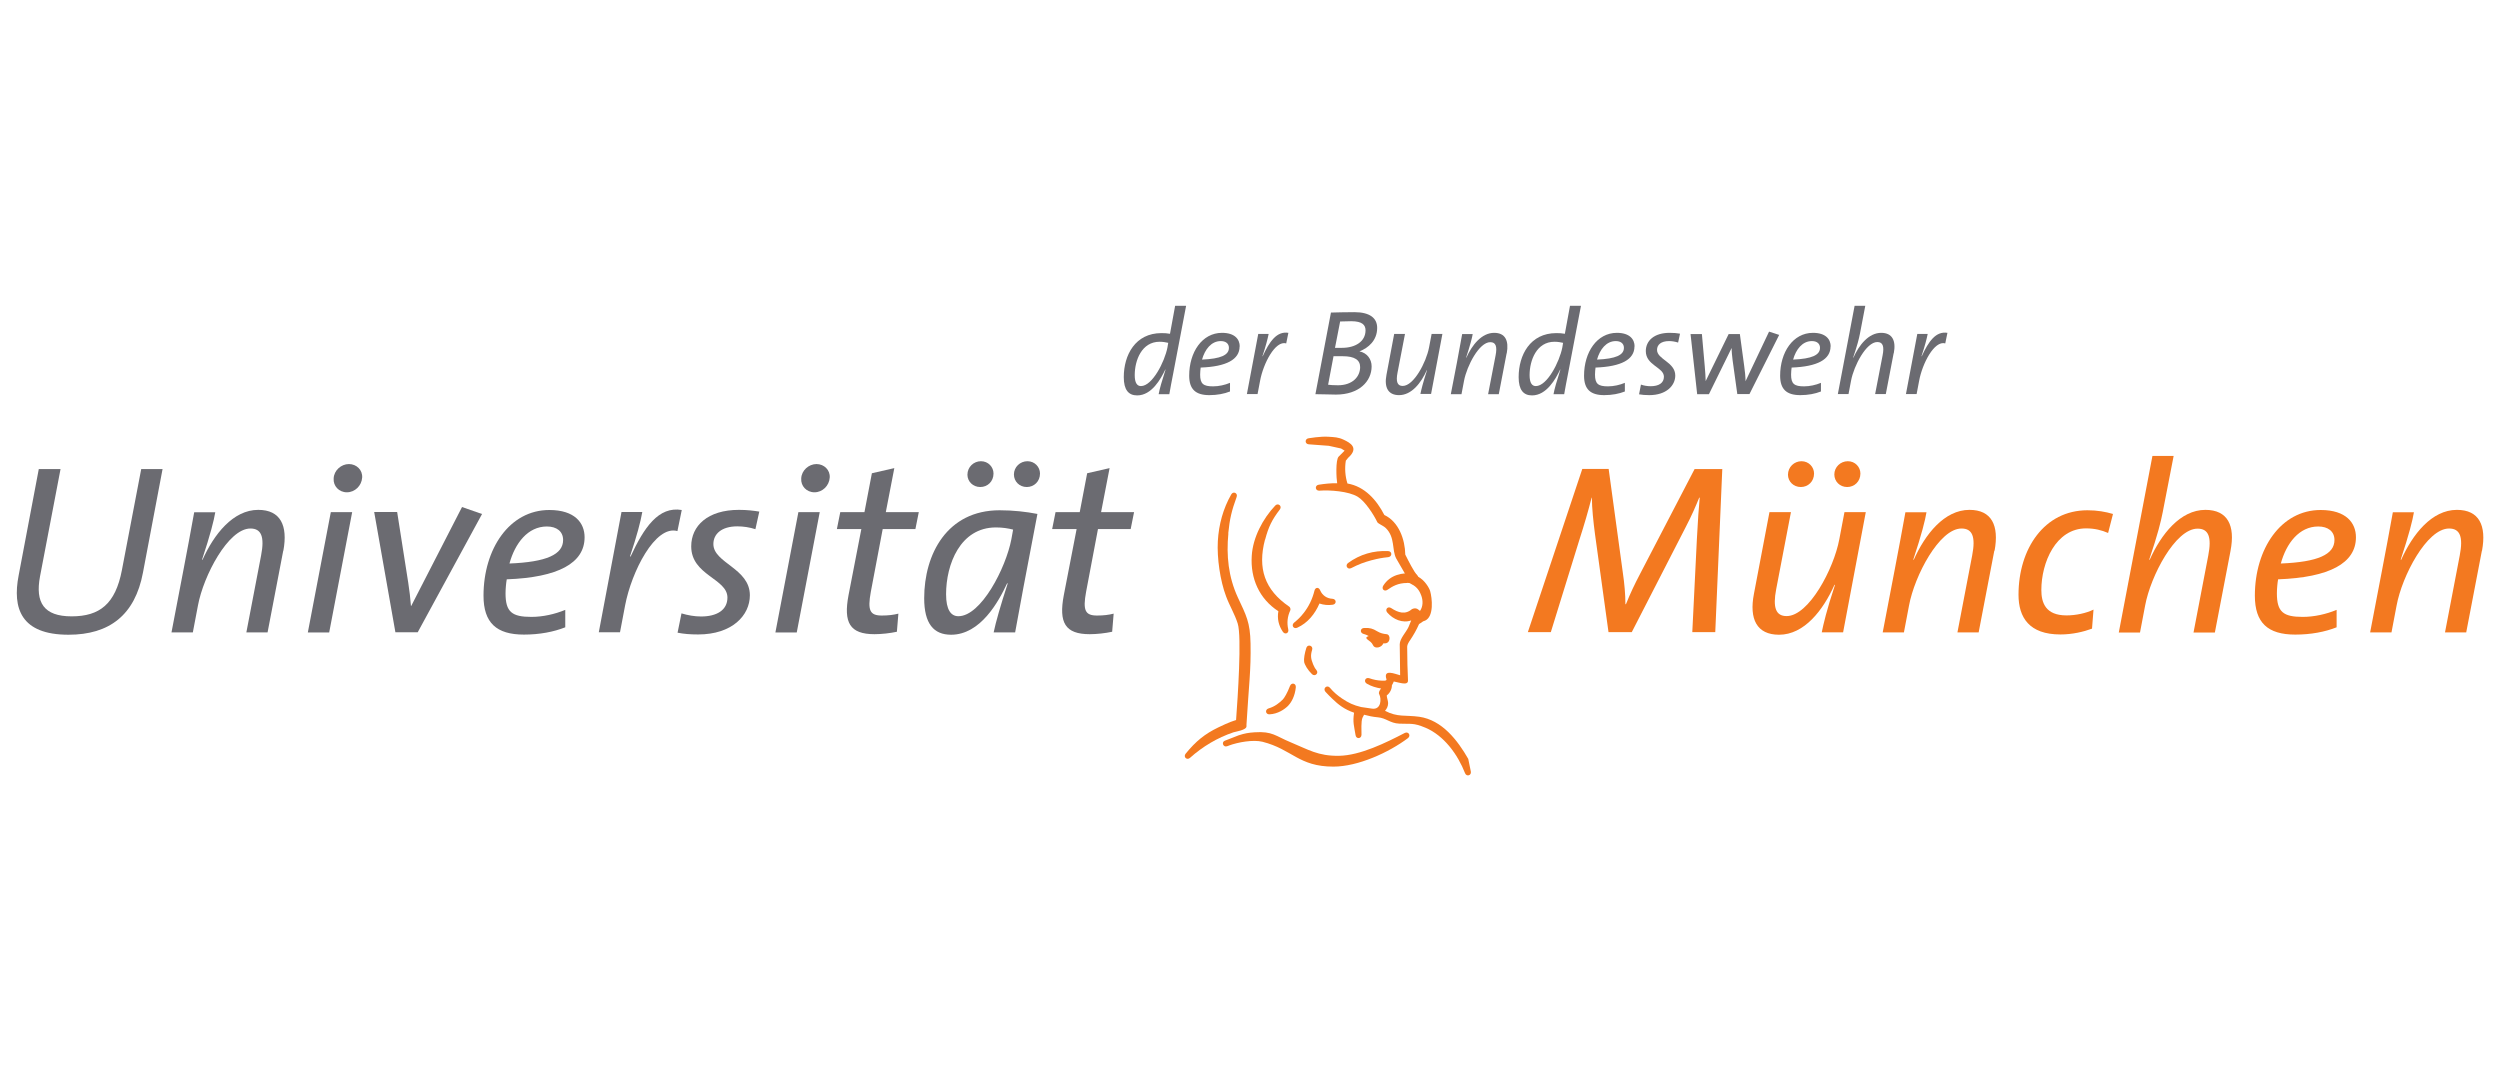 <?xml version="1.0" encoding="UTF-8"?>
<svg xmlns="http://www.w3.org/2000/svg" id="Layer_2" data-name="Layer 2" width="185" height="80" viewBox="0 0 185 80">
  <defs>
    <style>
      .cls-1 {
        fill: #6b6b71;
      }

      .cls-1, .cls-2, .cls-3, .cls-4 {
        stroke-width: 0px;
      }

      .cls-1, .cls-4 {
        fill-rule: evenodd;
      }

      .cls-2 {
        fill: none;
      }

      .cls-3, .cls-4 {
        fill: #f37920;
      }
    </style>
  </defs>
  <g id="Layer_1-2" data-name="Layer 1">
    <g>
      <g>
        <path class="cls-1" d="M12.02,34.71h-1.57l-1.43,7.48c-.48,2.52-1.66,3.42-3.72,3.42s-2.7-1.02-2.34-2.95l1.52-7.95h-1.61l-1.49,7.87c-.47,2.43.16,4.39,3.69,4.39,3.02,0,4.92-1.45,5.51-4.6l1.45-7.66Z"></path>
        <path class="cls-1" d="M20.97,40.75c.34-1.86-.21-3.02-1.86-3.02-1.86,0-3.28,1.81-4.12,3.69h-.04c.63-1.9.88-2.92.98-3.51h-1.56c-.23,1.31-.55,2.97-.79,4.24l-.89,4.65h1.58l.38-2c.41-2.2,2.24-5.69,3.88-5.69.81,0,1.06.61.79,2l-1.09,5.69h1.57l1.16-6.05Z"></path>
        <path class="cls-1" d="M26.8,35.34c.04-.55-.41-1-.98-1s-1.11.47-1.13,1.07c-.04.55.39,1.02.98,1.02s1.09-.48,1.13-1.09ZM26.05,37.9h-1.57l-1.7,8.9h1.58l1.7-8.9Z"></path>
        <path class="cls-1" d="M35.68,38.04l-1.49-.52-3.76,7.32h-.02c-.04-.54-.11-1.16-.2-1.72l-.82-5.23h-1.7l1.57,8.9h1.65l4.76-8.75Z"></path>
        <path class="cls-1" d="M43.26,39.76c0-1.06-.72-2.02-2.61-2.02-2.95,0-4.87,2.88-4.87,6.34,0,2,.95,2.88,2.99,2.88,1.16,0,2.2-.2,3.06-.54v-1.29c-.77.32-1.66.52-2.51.52-1.43,0-1.91-.36-1.91-1.74,0-.32.04-.77.09-1.04,3.81-.14,5.76-1.2,5.76-3.11ZM41.67,39.96c0,1.07-1.22,1.63-3.97,1.74.41-1.5,1.36-2.74,2.77-2.74.72,0,1.2.36,1.2,1Z"></path>
        <path class="cls-1" d="M50.45,37.74c-1.72-.29-2.79,1.29-3.79,3.45l-.04-.02c.52-1.56.77-2.51.91-3.28h-1.54l-1.68,8.9h1.57l.38-2c.47-2.47,2.22-5.96,3.87-5.49l.32-1.56Z"></path>
        <path class="cls-1" d="M56.2,37.86c-.45-.07-.89-.13-1.52-.13-2.31,0-3.53,1.18-3.53,2.7,0,2.15,2.68,2.38,2.68,3.79,0,.93-.79,1.4-1.95,1.4-.5,0-.98-.09-1.45-.23l-.29,1.43c.45.09.93.13,1.52.13,2.52,0,3.83-1.41,3.83-2.9,0-2-2.7-2.38-2.7-3.79,0-.75.61-1.31,1.77-1.31.45,0,.91.07,1.34.21l.29-1.31Z"></path>
        <path class="cls-1" d="M61.4,35.34c.04-.55-.41-1-.98-1s-1.11.47-1.13,1.07c-.04.55.39,1.02.98,1.02s1.09-.48,1.13-1.09ZM60.65,37.9h-1.57l-1.7,8.9h1.58l1.7-8.9Z"></path>
        <path class="cls-1" d="M67.97,37.9h-2.42l.63-3.26-1.66.38-.55,2.88h-1.79l-.25,1.25h1.81l-.95,4.9c-.38,2.02.09,2.88,1.92,2.88.52,0,1.15-.07,1.66-.18l.11-1.34c-.36.09-.73.14-1.23.14-.88,0-1.06-.38-.81-1.75l.88-4.65h2.42l.25-1.25Z"></path>
        <path class="cls-1" d="M76.76,38.03c-.82-.16-1.77-.27-2.79-.27-3.88,0-5.58,3.24-5.58,6.51,0,1.88.7,2.7,1.99,2.7,2.17,0,3.51-2.43,4.15-3.81l.04.02c-.54,1.66-.88,2.85-1.04,3.62h1.59c.38-2.13.7-3.79,1.65-8.77ZM74.97,39.19l-.13.72c-.41,2.13-2.24,5.69-3.92,5.69-.55,0-.91-.47-.91-1.63,0-2.2,1.04-4.94,3.69-4.94.5,0,.91.07,1.27.16ZM76.96,35.04c0-.48-.39-.91-.93-.91s-1,.43-1,.98c0,.52.41.93.95.93s.98-.41.98-1ZM73.52,35.04c0-.48-.39-.91-.93-.91s-1,.43-1,1c0,.5.41.91.95.91s.98-.41.98-1Z"></path>
        <path class="cls-1" d="M83.9,37.9h-2.42l.63-3.26-1.66.38-.55,2.88h-1.79l-.25,1.25h1.81l-.95,4.9c-.38,2.02.09,2.88,1.92,2.88.52,0,1.15-.07,1.66-.18l.11-1.34c-.36.09-.73.14-1.23.14-.88,0-1.06-.38-.81-1.75l.88-4.65h2.42l.25-1.25Z"></path>
        <path class="cls-4" d="M127.46,34.71h-2.06l-4.01,7.71c-.45.86-.73,1.45-1.07,2.29h-.04c0-.72-.07-1.52-.2-2.4l-1.04-7.61h-1.95l-4.03,12.08h1.7l2.11-6.82c.38-1.18.66-2.15.91-3.13h.02c0,.77.11,1.79.23,2.7l1,7.25h1.72l3.99-7.77c.45-.86.77-1.61,1-2.18h.04c-.07.72-.14,1.68-.21,3.06l-.34,6.89h1.7l.52-12.08Z"></path>
        <path class="cls-4" d="M138.07,37.9h-1.58l-.38,2c-.41,2.2-2.26,5.69-3.9,5.69-.79,0-1.04-.61-.77-2l1.09-5.69h-1.59l-1.15,6.05c-.36,1.86.21,3.02,1.86,3.02,1.86,0,3.26-1.81,4.1-3.69h.04c-.63,1.9-.86,2.92-.98,3.51h1.58l1.68-8.9ZM137.67,35.04c0-.48-.39-.91-.93-.91s-1,.43-1,.98c0,.52.41.93.95.93s.98-.41.98-1ZM134.24,35.04c0-.48-.39-.91-.93-.91s-1,.43-1,1c0,.5.41.91.95.91s.98-.41.98-1Z"></path>
        <path class="cls-4" d="M147.6,40.75c.34-1.86-.21-3.02-1.86-3.02-1.86,0-3.28,1.81-4.12,3.69h-.04c.63-1.9.88-2.92.98-3.51h-1.56c-.23,1.31-.55,2.97-.79,4.24l-.89,4.65h1.57l.38-2c.41-2.2,2.24-5.69,3.88-5.69.81,0,1.06.61.79,2l-1.09,5.69h1.57l1.16-6.05Z"></path>
        <path class="cls-4" d="M156.35,38.03c-.55-.16-1.15-.27-1.88-.27-3.19,0-5.1,2.85-5.1,6.25,0,1.68.79,2.94,3.1,2.94.89,0,1.72-.2,2.34-.43l.11-1.41c-.55.27-1.31.43-2,.43-1.56,0-1.86-.95-1.86-1.88,0-2.02,1.06-4.56,3.31-4.56.63,0,1.15.13,1.63.34l.36-1.4Z"></path>
        <path class="cls-4" d="M165.06,40.75c.36-1.86-.21-3.02-1.86-3.02-1.86,0-3.28,1.81-4.12,3.69h-.04c.66-1.95.86-2.81,1-3.51l.81-4.17h-1.57l-2.49,13.07h1.57l.38-2c.41-2.2,2.24-5.69,3.88-5.69.81,0,1.06.61.79,2l-1.09,5.69h1.58l1.16-6.05Z"></path>
        <path class="cls-4" d="M174.34,39.76c0-1.06-.72-2.02-2.61-2.02-2.95,0-4.87,2.88-4.87,6.34,0,2,.95,2.88,2.99,2.88,1.16,0,2.2-.2,3.06-.54v-1.29c-.77.32-1.66.52-2.51.52-1.43,0-1.91-.36-1.91-1.74,0-.32.04-.77.09-1.04,3.81-.14,5.76-1.2,5.76-3.11ZM172.75,39.96c0,1.07-1.22,1.63-3.97,1.74.41-1.5,1.36-2.74,2.77-2.74.72,0,1.2.36,1.2,1Z"></path>
        <path class="cls-4" d="M183.67,40.75c.34-1.86-.21-3.02-1.86-3.02-1.86,0-3.28,1.81-4.12,3.69h-.04c.63-1.9.88-2.92.98-3.51h-1.56c-.23,1.31-.55,2.97-.79,4.24l-.89,4.65h1.58l.38-2c.41-2.2,2.24-5.69,3.88-5.69.81,0,1.06.61.79,2l-1.09,5.69h1.57l1.16-6.05Z"></path>
      </g>
      <g>
        <path class="cls-1" d="M87.76,22.63h-.8l-.38,2.07c-.22-.04-.4-.05-.63-.05-1.94,0-2.79,1.62-2.79,3.26,0,.94.35,1.35.99,1.35,1.08,0,1.75-1.22,2.08-1.91h.02c-.27.84-.44,1.43-.51,1.82h.79c.06-.37.18-.98.3-1.6l.94-4.93ZM86.45,25.36l-.06.36c-.21,1.06-1.12,2.85-1.96,2.85-.28,0-.46-.23-.46-.81,0-1.1.52-2.47,1.84-2.47.25,0,.46.04.64.08Z"></path>
        <path class="cls-1" d="M91.74,25.64c0-.53-.36-1.01-1.31-1.01-1.48,0-2.43,1.44-2.43,3.17,0,1,.47,1.44,1.49,1.44.58,0,1.1-.1,1.53-.27v-.64c-.38.16-.83.26-1.25.26-.72,0-.96-.18-.96-.87,0-.16.02-.38.04-.52,1.91-.07,2.88-.6,2.88-1.56ZM90.94,25.74c0,.54-.61.81-1.99.87.21-.75.68-1.37,1.39-1.37.36,0,.6.18.6.5Z"></path>
        <path class="cls-1" d="M95.34,24.63c-.86-.14-1.4.64-1.9,1.73h-.02c.26-.79.38-1.26.46-1.65h-.77l-.84,4.45h.79l.19-1c.23-1.24,1.11-2.98,1.93-2.75l.16-.78Z"></path>
        <path class="cls-1" d="M101.91,24.26c0-.72-.54-1.16-1.69-1.16-.69,0-1.3.02-1.73.03l-1.15,6.04c.57,0,1.15.03,1.52.03,1.7,0,2.64-.97,2.64-2.09,0-.53-.33-.99-.9-1.11h0c.66-.25,1.31-.81,1.31-1.73ZM101.05,24.44c0,.83-.75,1.3-1.74,1.3-.21,0-.35,0-.52,0l.38-1.95c.25,0,.53-.02.82-.02.82,0,1.06.28,1.06.68ZM100.65,27.16c0,.72-.57,1.35-1.64,1.35-.33,0-.58-.02-.73-.04l.4-2.11c.14,0,.45,0,.68,0,.89,0,1.29.28,1.29.81Z"></path>
        <path class="cls-1" d="M106.73,24.71h-.79l-.19,1c-.21,1.1-1.13,2.85-1.95,2.85-.39,0-.52-.3-.38-1l.55-2.85h-.8l-.57,3.02c-.18.93.11,1.51.93,1.51.93,0,1.63-.9,2.05-1.84h.02c-.31.95-.43,1.46-.49,1.75h.79l.84-4.45Z"></path>
        <path class="cls-1" d="M111.5,26.14c.17-.93-.11-1.51-.93-1.51-.93,0-1.64.9-2.06,1.84h-.02c.31-.95.44-1.46.49-1.75h-.78c-.12.65-.28,1.49-.39,2.12l-.45,2.33h.79l.19-1c.21-1.1,1.12-2.85,1.94-2.85.4,0,.53.3.39,1l-.55,2.85h.79l.58-3.02Z"></path>
        <path class="cls-1" d="M116.98,22.63h-.8l-.38,2.07c-.22-.04-.4-.05-.63-.05-1.94,0-2.79,1.62-2.79,3.26,0,.94.35,1.35.99,1.35,1.08,0,1.75-1.22,2.08-1.91h.02c-.27.84-.44,1.43-.51,1.82h.79c.06-.37.18-.98.3-1.6l.94-4.93ZM115.67,25.36l-.06.36c-.21,1.06-1.12,2.85-1.96,2.85-.28,0-.46-.23-.46-.81,0-1.1.52-2.47,1.84-2.47.25,0,.46.04.64.08Z"></path>
        <path class="cls-1" d="M120.96,25.64c0-.53-.36-1.01-1.31-1.01-1.48,0-2.43,1.44-2.43,3.17,0,1,.47,1.44,1.49,1.44.58,0,1.1-.1,1.53-.27v-.64c-.38.16-.83.26-1.25.26-.72,0-.96-.18-.96-.87,0-.16.02-.38.04-.52,1.91-.07,2.88-.6,2.88-1.56ZM120.17,25.74c0,.54-.61.81-1.99.87.21-.75.68-1.37,1.39-1.37.36,0,.6.18.6.5Z"></path>
        <path class="cls-1" d="M124.31,24.69c-.22-.04-.45-.06-.76-.06-1.15,0-1.76.59-1.76,1.35,0,1.07,1.34,1.19,1.34,1.9,0,.47-.39.7-.98.7-.25,0-.49-.04-.72-.12l-.14.72c.22.04.47.06.76.06,1.26,0,1.92-.71,1.92-1.45,0-1-1.35-1.19-1.35-1.9,0-.38.3-.65.89-.65.22,0,.46.04.67.11l.14-.65Z"></path>
        <path class="cls-1" d="M131.65,24.78l-.74-.24-1.74,3.67h0c0-.29-.05-.81-.1-1.13l-.32-2.36h-.83l-1.7,3.48h0c0-.3-.04-.7-.07-1.11l-.21-2.37h-.84l.49,4.45h.87l1.68-3.42h0c0,.31.04.62.07.89l.35,2.52h.9l2.2-4.38Z"></path>
        <path class="cls-1" d="M135.47,25.64c0-.53-.36-1.01-1.31-1.01-1.48,0-2.43,1.44-2.43,3.17,0,1,.47,1.44,1.49,1.44.58,0,1.1-.1,1.53-.27v-.64c-.38.16-.83.26-1.25.26-.72,0-.96-.18-.96-.87,0-.16.02-.38.04-.52,1.91-.07,2.88-.6,2.88-1.56ZM134.68,25.74c0,.54-.61.81-1.99.87.21-.75.68-1.37,1.39-1.37.36,0,.6.18.6.5Z"></path>
        <path class="cls-1" d="M140.14,26.14c.18-.93-.11-1.51-.93-1.51-.93,0-1.64.9-2.06,1.84h-.02c.33-.98.43-1.4.5-1.75l.4-2.09h-.79l-1.24,6.53h.79l.19-1c.21-1.1,1.12-2.85,1.94-2.85.4,0,.53.3.39,1l-.55,2.85h.79l.58-3.02Z"></path>
        <path class="cls-1" d="M144.11,24.63c-.86-.14-1.4.64-1.9,1.73h-.02c.26-.79.38-1.26.46-1.65h-.77l-.84,4.45h.79l.19-1c.23-1.24,1.11-2.98,1.93-2.75l.16-.78Z"></path>
      </g>
      <g>
        <path class="cls-3" d="M102.37,47.6c-.12.33-.62.43-.75.17-.13-.26-.23-.29-.43-.45-.23-.18.1-.25.1-.25-.05-.03-.2-.11-.39-.16-.29-.08-.25-.43.05-.44.41-.02.63.04.97.25.22.13.44.19.69.21.32.03.31.72-.18.68h-.06Z"></path>
        <path class="cls-3" d="M90.95,55.17l-.14.05c-.29.11-.45-.3-.17-.41l.16-.06.87-.34c.44-.14.71-.19,1.17-.22,1.33-.09,1.55.28,2.67.74,1.31.54,2.02,1.02,3.56,1,1.59-.02,3.51-.98,4.88-1.69.27-.14.48.19.24.38-1.41,1.06-3.7,2.11-5.52,2.11-2.58,0-3.04-1.28-5.25-1.84-.69-.17-1.8.03-2.48.28Z"></path>
        <path class="cls-3" d="M90.9,39.47c-.16,1.65,0,3.22.7,4.74.62,1.33.91,1.83.94,3.4.04,2.01-.13,3.13-.3,6v.14c0,.28-.82.39-.96.44-1.19.4-2.28,1.05-3.22,1.89-.23.21-.52-.07-.32-.31.76-.93,1.42-1.46,2.41-1.94.15-.07.79-.39,1.32-.55.12-1.63.43-6.17.12-7.14-.22-.7-.61-1.33-.86-2.01-.44-1.16-.68-2.84-.61-4.09.07-1.22.39-2.4.99-3.45.15-.27.51-.1.4.19-.37,1.01-.51,1.61-.62,2.69Z"></path>
        <path class="cls-3" d="M95.34,52.21c-.29.29-.78.62-1.39.65-.3.02-.37-.35-.07-.44.46-.13.81-.42,1.05-.66.1-.1.33-.47.53-1,.11-.28.46-.2.43.1-.06.65-.34,1.13-.55,1.34Z"></path>
        <path class="cls-3" d="M96.51,48.96c-.04-.22.04-.64.16-1.02.1-.3.52-.16.43.14-.14.45-.09.67.07,1.08.06.15.14.3.24.42.21.23-.1.52-.32.31-.32-.31-.54-.68-.59-.93Z"></path>
        <path class="cls-3" d="M104.13,43.14c-.68,0-1.09.25-1.45.5-.24.17-.47-.05-.32-.3.52-.82,1.4-.98,2.3-.91.37.03.79,1.35.16.95-.27-.17-.49-.25-.69-.25Z"></path>
        <path class="cls-3" d="M93.61,39.93c-.56,2.12-.03,3.72,1.79,4.96.08.05.12.2.08.28-.21.45-.26.92-.15,1.4.07.29-.24.42-.4.18-.31-.46-.43-.97-.33-1.52-1.41-.91-2.08-2.42-1.97-4.1.08-1.35.82-2.75,1.74-3.72.21-.22.53.04.34.29-.59.77-.84,1.29-1.09,2.23Z"></path>
        <path class="cls-3" d="M102.28,50.37h.18c.09-.01.15-.03.14-.1-.27-.8.65-.39,1.01-.3,0-.75-.03-1.69-.03-2.29,0-.42.47-.89.65-1.28.04-.09.12-.31.2-.49-.64.23-1.34-.08-1.77-.58-.2-.23.04-.5.29-.33.52.34,1.04.51,1.54.07.22-.1.36-.05.48.05l.11.09c.24-.35.22-.78.1-1.12-.16-.44-.36-.68-.78-.89l-1.08-1.87c-.34-.65-.06-1.56-.78-2.26-.16-.16-.57-.32-.62-.43-.25-.53-.9-1.55-1.45-1.88-.67-.41-2.07-.51-2.84-.45-.31.02-.36-.39-.05-.44.45-.07.91-.12,1.37-.11-.06-.33-.13-1.73.11-1.97l.44-.44-.26-.16-.91-.2-1.48-.11c-.31-.02-.31-.42,0-.45,0,0,.88-.15,1.45-.11.45.03.73.03,1.13.22.49.23,1.16.6.33,1.34l-.17.21c-.09.56-.05,1.15.12,1.69,1.28.22,2.16,1.22,2.73,2.33,1.07.5,1.53,1.81,1.55,2.93.28.56.57,1.14.94,1.64.48.22.84.84.9,1.06.15.53.29,1.87-.36,2.18-.05.02-.1.04-.16.06-.15.1-.22.16-.3.2-.19.43-.4.8-.66,1.19-.08.11-.22.33-.22.48,0,.98.03,1.73.06,2.5.02.41-.63.16-1.05.08-.05.11-.08.18-.14.28,0,.29-.15.58-.38.75-.01.13.1.4.1.57,0,.24-.1.42-.23.57.93.49,1.51.3,2.53.44,1.69.24,2.84,1.74,3.63,3.12l.19.93c.06.3-.32.41-.43.12-.53-1.36-1.55-2.78-2.93-3.36-.91-.38-1.07-.26-1.93-.3-.7-.03-.97-.42-1.6-.47-.35-.03-.68-.1-1.01-.19-.03.07-.08.14-.12.23-.11.27-.07.97-.07,1.25,0,.31-.4.34-.44.03-.11-.69-.22-.94-.11-1.66-.7-.24-1.15-.58-1.63-1.05-.16-.15-.32-.32-.49-.5-.21-.25.11-.53.32-.31.15.18.29.32.45.46.13.11.28.23.46.35.51.34.84.49,1.41.63l.82.12c.67.09.7-.73.52-1.07-.07-.13.04-.3.14-.42-.37-.06-.74-.17-1.06-.36-.26-.16-.1-.5.19-.4.31.11.62.17.94.18Z"></path>
        <path class="cls-3" d="M101.52,41.45c-.62.17-.96.3-1.53.59-.27.14-.48-.2-.23-.38.88-.64,1.88-.93,2.96-.88.31.01.32.41.01.45-.47.05-.74.1-1.2.22Z"></path>
        <path class="cls-3" d="M96.45,45.39c.4-.5.67-1.07.82-1.68.06-.26.32-.28.42-.03.16.38.5.61.91.63.31.02.32.4.02.44-.32.05-.67.02-.98-.09-.33.77-.87,1.44-1.64,1.79-.28.13-.47-.19-.23-.38.29-.24.44-.38.68-.68Z"></path>
      </g>
    </g>
  </g>
  <g id="Layer_2-2" data-name="Layer 2">
    <rect class="cls-2" width="185" height="80"></rect>
  </g>
</svg>
